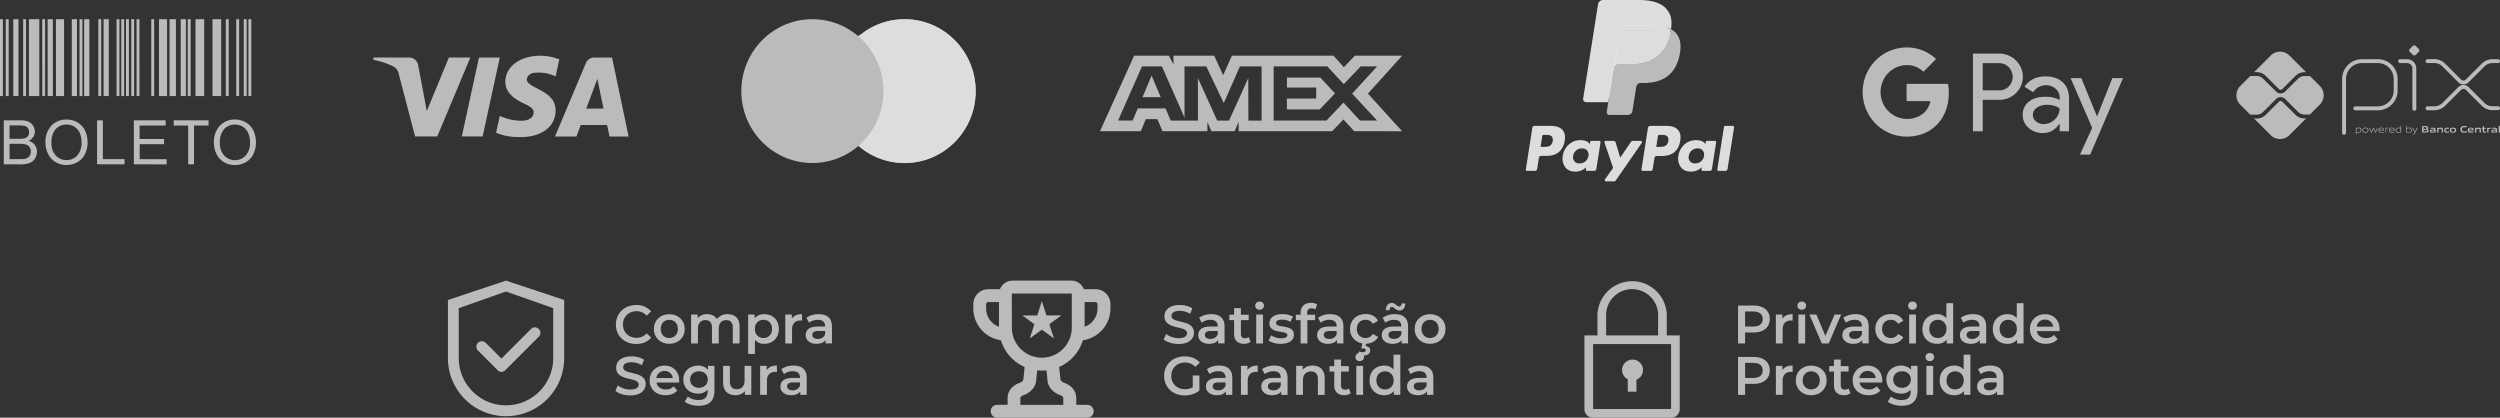 <svg xmlns="http://www.w3.org/2000/svg" xmlns:xlink="http://www.w3.org/1999/xlink" viewBox="0 0 1920 320.78"><rect x="0" y="0" width="1920" height="320.78" fill="#333333" stroke="none"/><defs><style>.pgp-1{fill:none;}.pgp-2,.pgp-3{fill:#bbb;}.pgp-3,.pgp-5,.pgp-6{fill-rule:evenodd;}.pgp-4,.pgp-5{fill:#fff;}.pgp-6,.pgp-7{fill:#ddd;}.pgp-8{clip-path:url(#clip-path);}</style><clipPath id="clip-path"><rect class="pgp-1" y="14.77" width="196.61" height="111.98"></rect></clipPath></defs><g id="Camada_2" data-name="Camada 2"><g id="Camada_1-2" data-name="Camada 1"><path class="pgp-2" d="M1253.76,276.17a8,8,0,0,0-3.63,15.13v9.52h6.66V291.6a8,8,0,0,0-3-15.43Z"></path><path class="pgp-2" d="M1280.08,257.57V243.33a26.63,26.63,0,1,0-53.24,0v14.24h-10v56.56a6.64,6.64,0,0,0,6.66,6.65h59.89a6.64,6.64,0,0,0,6.65-6.65V257.57Zm-46.58-14.24a20,20,0,1,1,39.92,0v14.24H1233.5Zm-10,70.8V264.22h59.89v49.91Z"></path><path class="pgp-2" d="M488.55,264.18c4.79,0,8.87-1.71,11.57-4.87L496.63,256a10.14,10.14,0,0,1-7.78,3.45c-6,0-10.41-4.24-10.41-10.23S482.81,239,488.85,239a10.24,10.24,0,0,1,7.78,3.41l3.49-3.29a14.74,14.74,0,0,0-11.52-4.86c-9,0-15.61,6.28-15.61,15S479.65,264.18,488.55,264.18Z"></path><path class="pgp-2" d="M514,264.05c6.91,0,11.86-4.74,11.86-11.4s-5-11.36-11.86-11.36-11.82,4.7-11.82,11.36S507.16,264.05,514,264.05Zm0-4.45c-3.75,0-6.57-2.7-6.57-7s2.82-7,6.57-7,6.62,2.71,6.62,7S517.77,259.6,514,259.6Z"></path><path class="pgp-2" d="M558.86,241.29a10.39,10.39,0,0,0-8.32,3.7c-1.54-2.49-4.25-3.7-7.49-3.7a9.18,9.18,0,0,0-7.28,3.08v-2.83h-5v22.22H536V252.48c0-4.41,2.33-6.65,5.78-6.65,3.16,0,5,1.91,5,5.86v12.07H552V252.48c0-4.41,2.38-6.65,5.79-6.65,3.16,0,5,1.91,5,5.86v12.07H568V251C568,244.33,564.23,241.29,558.86,241.29Z"></path><path class="pgp-2" d="M586.94,241.29a9.18,9.18,0,0,0-7.37,3.16v-2.91h-5v30.29h5.2V261.06a9.13,9.13,0,0,0,7.12,3c6.49,0,11.28-4.49,11.28-11.4S593.43,241.29,586.94,241.29Zm-.58,18.31c-3.75,0-6.62-2.7-6.62-7s2.87-7,6.62-7,6.57,2.71,6.57,7S590.1,259.6,586.36,259.6Z"></path><path class="pgp-2" d="M608.1,244.79v-3.25h-5v22.22h5.2V253c0-4.53,2.49-6.86,6.45-6.86a7,7,0,0,1,1.21.12v-5C612.31,241.29,609.6,242.46,608.1,244.79Z"></path><path class="pgp-2" d="M628.78,241.29a15.63,15.63,0,0,0-9.4,2.75l2,3.78a11,11,0,0,1,6.74-2.2c3.7,0,5.53,1.79,5.53,4.82v.34H628c-6.74,0-9.24,2.91-9.24,6.61,0,3.87,3.21,6.66,8.28,6.66,3.34,0,5.75-1.08,7-3v2.7h4.91v-13C638.9,244.33,635.19,241.29,628.78,241.29Zm-.7,19c-2.67,0-4.24-1.21-4.24-3.08,0-1.63.95-3,4.49-3h5.36v2.58A5.65,5.65,0,0,1,628.08,260.27Z"></path><path class="pgp-2" d="M484.1,303.66c8,0,11.78-4,11.78-8.66,0-10.69-17.27-6.66-17.27-12.86,0-2.2,1.83-3.95,6.32-3.95a16.17,16.17,0,0,1,8,2.29l1.71-4.21a18.47,18.47,0,0,0-9.7-2.58c-8,0-11.73,4-11.73,8.7,0,10.82,17.31,6.7,17.31,13,0,2.17-1.91,3.79-6.45,3.79a16.14,16.14,0,0,1-9.61-3.2l-1.87,4.2C475,302.24,479.57,303.66,484.1,303.66Z"></path><path class="pgp-2" d="M521.63,292.25c0-6.95-4.74-11.48-11.23-11.48s-11.49,4.74-11.49,11.36,4.83,11.4,12.28,11.4c3.83,0,6.95-1.25,8.94-3.62l-2.78-3.2a8,8,0,0,1-6,2.41c-3.87,0-6.57-2.08-7.2-5.33h17.44C521.59,293.29,521.63,292.67,521.63,292.25Zm-11.23-7.32a6.05,6.05,0,0,1,6.28,5.41H504.07A6.14,6.14,0,0,1,510.4,284.93Z"></path><path class="pgp-2" d="M543.73,281v3a9.64,9.64,0,0,0-7.7-3.2c-6.36,0-11.23,4.24-11.23,10.69s4.87,10.78,11.23,10.78a9.8,9.8,0,0,0,7.45-2.95v1.16c0,4.5-2.16,6.74-7.07,6.74a13.45,13.45,0,0,1-8.2-2.66l-2.33,3.91c2.54,2.08,6.66,3.16,10.82,3.16,7.78,0,12-3.66,12-11.73V281Zm-6.91,16.81c-4,0-6.78-2.58-6.78-6.37s2.83-6.28,6.78-6.28,6.74,2.54,6.74,6.28S540.73,297.83,536.82,297.83Z"></path><path class="pgp-2" d="M571.83,281v11.23c0,4.46-2.45,6.7-6.07,6.7-3.29,0-5.2-1.91-5.2-5.95V281h-5.21v12.69c0,6.7,3.87,9.82,9.58,9.82a9.05,9.05,0,0,0,7.15-3.12v2.83H577V281Z"></path><path class="pgp-2" d="M588.8,284.26V281h-5v22.22h5.21V292.46c0-4.53,2.49-6.86,6.45-6.86a7,7,0,0,1,1.21.12v-5C593,280.77,590.3,281.93,588.8,284.26Z"></path><path class="pgp-2" d="M609.48,280.77a15.61,15.61,0,0,0-9.4,2.74l2,3.79a11,11,0,0,1,6.74-2.2c3.7,0,5.53,1.79,5.53,4.82v.34h-5.74c-6.74,0-9.24,2.91-9.24,6.61,0,3.87,3.21,6.66,8.28,6.66,3.33,0,5.75-1.08,7-3v2.71h4.91v-13C619.59,283.81,615.89,280.77,609.48,280.77Zm-.7,19c-2.67,0-4.25-1.2-4.25-3.08,0-1.62,1-3,4.49-3h5.37v2.58A5.65,5.65,0,0,1,608.78,299.74Z"></path><path class="pgp-2" d="M905.2,264.18c8,0,11.78-4,11.78-8.66,0-10.69-17.27-6.66-17.27-12.86,0-2.2,1.83-3.95,6.33-3.95a16.23,16.23,0,0,1,8,2.29l1.7-4.2a18.36,18.36,0,0,0-9.69-2.58c-8,0-11.74,4-11.74,8.69,0,10.82,17.31,6.7,17.31,13,0,2.16-1.91,3.78-6.45,3.78a16.17,16.17,0,0,1-9.61-3.2l-1.87,4.2C896.13,262.76,900.67,264.18,905.2,264.18Z"></path><path class="pgp-2" d="M930.33,241.29a15.63,15.63,0,0,0-9.4,2.75l2,3.78a11,11,0,0,1,6.74-2.2c3.7,0,5.53,1.79,5.53,4.82v.34H929.5c-6.74,0-9.24,2.91-9.24,6.61,0,3.87,3.21,6.66,8.29,6.66,3.32,0,5.74-1.08,7-3v2.7h4.91v-13C940.44,244.33,936.74,241.29,930.33,241.29Zm-.71,19c-2.66,0-4.24-1.21-4.24-3.08,0-1.63,1-3,4.5-3h5.36v2.58A5.67,5.67,0,0,1,929.62,260.27Z"></path><path class="pgp-2" d="M959,258.85a4.7,4.7,0,0,1-2.91.92c-2,0-3.08-1.17-3.08-3.33V245.87h6v-4.16h-6v-5.08h-5.2v5.08h-3.67v4.16h3.67v10.69c0,4.91,2.79,7.49,7.65,7.49a8.19,8.19,0,0,0,5-1.5Z"></path><path class="pgp-2" d="M967.38,237.88a3.2,3.2,0,0,0,3.33-3.25,3.1,3.1,0,0,0-3.33-3,3.13,3.13,0,1,0,0,6.24Zm-2.63,25.88H970V241.54h-5.21Z"></path><path class="pgp-2" d="M983.65,264.05c6.24,0,10.07-2.7,10.07-6.86,0-8.7-13.73-4.71-13.73-9.2,0-1.46,1.5-2.5,4.66-2.5a12.19,12.19,0,0,1,6.37,1.67l2-4a17.75,17.75,0,0,0-8.32-1.91c-6,0-9.78,2.75-9.78,7,0,8.86,13.74,4.87,13.74,9.11,0,1.54-1.38,2.46-4.67,2.46a15,15,0,0,1-7.74-2.21l-2,4A17.67,17.67,0,0,0,983.65,264.05Z"></path><path class="pgp-2" d="M1007.23,236.8a5.13,5.13,0,0,1,2.87.91l1.46-3.91a8.37,8.37,0,0,0-4.7-1.21c-5.17,0-8,3-8,7.7v1.42h-3.66v4.16h3.66v17.89h5.2V245.87h5.95v-4.16h-6.12v-1.34C1003.94,238,1005.07,236.8,1007.23,236.8Z"></path><path class="pgp-2" d="M1021.65,241.29a15.64,15.64,0,0,0-9.41,2.75l2,3.78a11,11,0,0,1,6.74-2.2c3.7,0,5.53,1.79,5.53,4.82v.34h-5.74c-6.74,0-9.24,2.91-9.24,6.61,0,3.87,3.21,6.66,8.29,6.66,3.32,0,5.74-1.08,7-3v2.7h4.91v-13C1031.75,244.33,1028.05,241.29,1021.65,241.29Zm-.72,19c-2.66,0-4.24-1.21-4.24-3.08,0-1.63,1-3,4.5-3h5.36v2.58A5.67,5.67,0,0,1,1020.93,260.27Z"></path><path class="pgp-2" d="M1048.79,259.6c-3.83,0-6.74-2.62-6.74-7s2.91-7,6.74-7a6.29,6.29,0,0,1,5.53,3.08l4-2.33c-1.71-3.37-5.16-5.16-9.49-5.16-7,0-12,4.7-12,11.36a11,11,0,0,0,9.57,11.19l-1,3.87h1.29c1.59,0,2.21.59,2.21,1.38s-.67,1.5-2.21,1.5a5.91,5.91,0,0,1-2.83-.67l-1,2.45a7.69,7.69,0,0,0,3.83.88c3.41,0,5.66-1.54,5.66-3.95,0-1.79-1.17-3.21-3.63-3.5l.46-1.75c4.16-.08,7.49-1.95,9.16-5.2l-4-2.33A6.29,6.29,0,0,1,1048.79,259.6Z"></path><path class="pgp-2" d="M1069.1,235.76c1.49,0,2.91,2.74,5.66,2.74s4.4-2.2,4.49-5.45h-2.79c-.08,1.5-.87,2.37-2,2.37-1.5,0-2.91-2.74-5.65-2.74s-4.42,2.16-4.5,5.57h2.79C1067.14,236.67,1067.93,235.76,1069.1,235.76Zm2.2,5.53a15.63,15.63,0,0,0-9.4,2.75l2,3.78a11,11,0,0,1,6.74-2.2c3.7,0,5.53,1.79,5.53,4.82v.34h-5.74c-6.74,0-9.24,2.91-9.24,6.61,0,3.87,3.21,6.66,8.28,6.66,3.33,0,5.75-1.08,7-3v2.7h4.91v-13C1081.41,244.33,1077.71,241.29,1071.3,241.29Zm-.71,19c-2.66,0-4.24-1.21-4.24-3.08,0-1.63,1-3,4.49-3h5.37v2.58A5.67,5.67,0,0,1,1070.59,260.27Z"></path><path class="pgp-2" d="M1098.28,264.05c6.91,0,11.86-4.74,11.86-11.4s-5-11.36-11.86-11.36-11.82,4.7-11.82,11.36S1091.46,264.05,1098.28,264.05Zm0-4.45c-3.75,0-6.58-2.71-6.58-7s2.83-7,6.58-7,6.62,2.71,6.62,7S1102.07,259.6,1098.28,259.6Z"></path><path class="pgp-2" d="M916.06,297.41a11.67,11.67,0,0,1-6,1.5c-6.16,0-10.52-4.33-10.52-10.24s4.36-10.23,10.56-10.23a10.79,10.79,0,0,1,8,3.33l3.41-3.33c-2.74-3.12-6.82-4.75-11.69-4.75-9.11,0-15.77,6.29-15.77,15s6.66,15,15.69,15a18.42,18.42,0,0,0,11.4-3.71V288.34h-5.12Z"></path><path class="pgp-2" d="M936.31,280.77a15.64,15.64,0,0,0-9.41,2.74l2,3.79a11,11,0,0,1,6.74-2.2c3.7,0,5.54,1.79,5.54,4.82v.34h-5.74c-6.75,0-9.24,2.91-9.24,6.61,0,3.87,3.2,6.66,8.28,6.66,3.33,0,5.74-1.08,7-3v2.71h4.91v-13C946.42,283.81,942.72,280.77,936.31,280.77Zm-.71,19c-2.66,0-4.25-1.2-4.25-3.08,0-1.62,1-3,4.5-3h5.37v2.58A5.67,5.67,0,0,1,935.6,299.74Z"></path><path class="pgp-2" d="M958.05,284.26V281h-5v22.22h5.21V292.46c0-4.53,2.49-6.86,6.44-6.86a6.87,6.87,0,0,1,1.21.12v-5C962.25,280.77,959.54,281.93,958.05,284.26Z"></path><path class="pgp-2" d="M978.73,280.77a15.61,15.61,0,0,0-9.4,2.74l2,3.79a11,11,0,0,1,6.74-2.2c3.7,0,5.53,1.79,5.53,4.82v.34H977.9c-6.74,0-9.24,2.91-9.24,6.61,0,3.87,3.2,6.66,8.28,6.66,3.33,0,5.74-1.08,7-3v2.71h4.91v-13C988.84,283.81,985.14,280.77,978.73,280.77Zm-.7,19c-2.67,0-4.25-1.2-4.25-3.08,0-1.62,1-3,4.49-3h5.37v2.58A5.65,5.65,0,0,1,978,299.74Z"></path><path class="pgp-2" d="M1008.13,280.77a9.66,9.66,0,0,0-7.66,3.12V281h-5v22.22h5.2V292c0-4.45,2.5-6.7,6.2-6.7,3.33,0,5.28,1.92,5.28,5.87v12.07h5.21V290.51C1017.41,283.81,1013.45,280.77,1008.13,280.77Z"></path><path class="pgp-2" d="M1035.91,298.33a4.7,4.7,0,0,1-2.92.91c-2,0-3.08-1.16-3.08-3.32V285.35h6v-4.17h-6v-5.07h-5.2v5.07h-3.66v4.17h3.66V296c0,4.91,2.79,7.49,7.66,7.49a8.16,8.16,0,0,0,5-1.5Z"></path><path class="pgp-2" d="M1044.26,277.36a3.2,3.2,0,0,0,3.33-3.25,3.1,3.1,0,0,0-3.33-3,3.13,3.13,0,1,0,0,6.25Zm-2.62,25.88h5.21V281h-5.21Z"></path><path class="pgp-2" d="M1070.23,272.36v11.4a9.13,9.13,0,0,0-7.15-3c-6.46,0-11.24,4.45-11.24,11.36s4.78,11.4,11.24,11.4a9.17,9.17,0,0,0,7.36-3.16v2.87h5V272.36Zm-6.53,26.72c-3.75,0-6.62-2.71-6.62-6.95s2.87-6.95,6.62-6.95,6.62,2.7,6.62,6.95S1067.44,299.08,1063.7,299.08Z"></path><path class="pgp-2" d="M1090.73,280.77a15.64,15.64,0,0,0-9.41,2.74l2,3.79a11,11,0,0,1,6.74-2.2c3.7,0,5.54,1.79,5.54,4.82v.34h-5.74c-6.75,0-9.24,2.91-9.24,6.61,0,3.87,3.2,6.66,8.28,6.66,3.33,0,5.74-1.08,7-3v2.71h4.91v-13C1100.84,283.81,1097.14,280.77,1090.73,280.77Zm-.71,19c-2.66,0-4.25-1.2-4.25-3.08,0-1.62,1-3,4.5-3h5.37v2.58A5.67,5.67,0,0,1,1090,299.74Z"></path><path class="pgp-2" d="M1346.81,234.63h-12v29.13h5.41v-8.41h6.58c7.65,0,12.39-3.95,12.39-10.36S1354.46,234.63,1346.81,234.63Zm-.25,16.15h-6.33V239.21h6.33c4.74,0,7.19,2.12,7.19,5.78S1351.3,250.78,1346.56,250.78Z"></path><path class="pgp-2" d="M1368.86,244.79v-3.25h-5v22.22h5.21V253c0-4.53,2.49-6.86,6.45-6.86a7,7,0,0,1,1.21.12v-5C1373.06,241.29,1370.36,242.46,1368.86,244.79Z"></path><path class="pgp-2" d="M1383.79,237.88a3.2,3.2,0,0,0,3.34-3.25,3.1,3.1,0,0,0-3.34-3,3.13,3.13,0,1,0,0,6.24Zm-2.61,25.88h5.2V241.54h-5.2Z"></path><path class="pgp-2" d="M1409,241.54,1401.9,258,1395,241.54h-5.41l9.54,22.22h5.36l9.53-22.22Z"></path><path class="pgp-2" d="M1425.06,241.29a15.61,15.61,0,0,0-9.4,2.75l2,3.78a11,11,0,0,1,6.75-2.2c3.7,0,5.53,1.79,5.53,4.82v.34h-5.74c-6.75,0-9.24,2.91-9.24,6.61,0,3.87,3.21,6.66,8.28,6.66,3.33,0,5.74-1.08,7-3v2.7h4.91v-13C1435.17,244.33,1431.47,241.29,1425.06,241.29Zm-.71,19c-2.66,0-4.24-1.21-4.24-3.08,0-1.63,1-3,4.49-3H1430v2.58A5.67,5.67,0,0,1,1424.35,260.27Z"></path><path class="pgp-2" d="M1452.24,264.05c4.33,0,7.79-1.87,9.49-5.2l-4-2.33a6.3,6.3,0,0,1-5.53,3.08c-3.84,0-6.75-2.62-6.75-7s2.91-7,6.75-7a6.3,6.3,0,0,1,5.53,3.08l4-2.33c-1.7-3.37-5.16-5.16-9.49-5.16-7,0-12,4.7-12,11.36S1445.21,264.05,1452.24,264.05Z"></path><path class="pgp-2" d="M1468.85,237.88a3.2,3.2,0,0,0,3.33-3.25,3.1,3.1,0,0,0-3.33-3,3.13,3.13,0,1,0,0,6.24Zm-2.62,25.88h5.2V241.54h-5.2Z"></path><path class="pgp-2" d="M1494.82,232.88v11.41a9.11,9.11,0,0,0-7.16-3c-6.45,0-11.24,4.45-11.24,11.36s4.79,11.4,11.24,11.4a9.18,9.18,0,0,0,7.37-3.16v2.87h5V232.88Zm-6.54,26.72c-3.74,0-6.61-2.71-6.61-7s2.87-7,6.61-7,6.62,2.71,6.62,7S1492,259.6,1488.28,259.6Z"></path><path class="pgp-2" d="M1515.31,241.29a15.63,15.63,0,0,0-9.4,2.75l2,3.78a11,11,0,0,1,6.74-2.2c3.7,0,5.54,1.79,5.54,4.82v.34h-5.75c-6.74,0-9.23,2.91-9.23,6.61,0,3.87,3.2,6.66,8.28,6.66,3.33,0,5.74-1.08,7-3v2.7h4.91v-13C1525.43,244.33,1521.72,241.29,1515.31,241.29Zm-.7,19c-2.66,0-4.25-1.21-4.25-3.08,0-1.63,1-3,4.5-3h5.37v2.58A5.67,5.67,0,0,1,1514.61,260.27Z"></path><path class="pgp-2" d="M1548.87,232.88v11.41a9.11,9.11,0,0,0-7.16-3c-6.45,0-11.24,4.45-11.24,11.36s4.79,11.4,11.24,11.4a9.19,9.19,0,0,0,7.37-3.16v2.87h5V232.88Zm-6.54,26.72c-3.74,0-6.61-2.71-6.61-7s2.87-7,6.61-7,6.62,2.71,6.62,7S1546.08,259.6,1542.33,259.6Z"></path><path class="pgp-2" d="M1581.76,252.78c0-6.95-4.74-11.49-11.23-11.49S1559,246,1559,252.65s4.83,11.4,12.28,11.4c3.83,0,6.94-1.25,8.94-3.62l-2.78-3.2a8,8,0,0,1-6,2.41c-3.87,0-6.57-2.08-7.2-5.33h17.44C1581.72,253.82,1581.76,253.19,1581.76,252.78Zm-11.23-7.33a6.05,6.05,0,0,1,6.28,5.41H1564.2A6.15,6.15,0,0,1,1570.53,245.45Z"></path><path class="pgp-2" d="M1346.81,274.11h-12v29.13h5.41v-8.41h6.58c7.65,0,12.39-3.95,12.39-10.36S1354.46,274.11,1346.81,274.11Zm-.25,16.15h-6.33V278.69h6.33c4.74,0,7.19,2.12,7.19,5.78S1351.3,290.26,1346.56,290.26Z"></path><path class="pgp-2" d="M1368.86,284.26V281h-5v22.22h5.21V292.46c0-4.53,2.49-6.86,6.45-6.86a7,7,0,0,1,1.21.12v-5C1373.06,280.77,1370.36,281.93,1368.86,284.26Z"></path><path class="pgp-2" d="M1391,303.53c6.9,0,11.86-4.74,11.86-11.4s-5-11.36-11.86-11.36-11.82,4.7-11.82,11.36S1384.14,303.53,1391,303.53Zm0-4.45c-3.75,0-6.58-2.71-6.58-6.95s2.83-6.95,6.58-6.95,6.61,2.7,6.61,6.95S1394.74,299.08,1391,299.08Z"></path><path class="pgp-2" d="M1419.69,298.33a4.69,4.69,0,0,1-2.91.91c-2,0-3.08-1.16-3.08-3.32V285.35h6v-4.17h-6v-5.07h-5.2v5.07h-3.66v4.17h3.66V296c0,4.91,2.79,7.49,7.66,7.49a8.16,8.16,0,0,0,5-1.5Z"></path><path class="pgp-2" d="M1445.59,292.25c0-6.95-4.75-11.48-11.24-11.48a11.06,11.06,0,0,0-11.49,11.36c0,6.62,4.83,11.4,12.28,11.4,3.83,0,6.95-1.25,8.95-3.62l-2.79-3.2a8,8,0,0,1-6,2.41c-3.87,0-6.58-2.08-7.2-5.33h17.43C1445.55,293.29,1445.59,292.67,1445.59,292.25Zm-11.24-7.32a6.06,6.06,0,0,1,6.29,5.41H1428A6.13,6.13,0,0,1,1434.35,284.93Z"></path><path class="pgp-2" d="M1467.69,281v3a9.65,9.65,0,0,0-7.7-3.2c-6.37,0-11.24,4.24-11.24,10.69s4.87,10.78,11.24,10.78a9.8,9.8,0,0,0,7.45-2.95v1.16c0,4.5-2.17,6.74-7.08,6.74a13.45,13.45,0,0,1-8.2-2.66l-2.33,3.91c2.54,2.08,6.66,3.16,10.82,3.16,7.79,0,12-3.66,12-11.73V281Zm-6.91,16.81c-4,0-6.79-2.58-6.79-6.37s2.83-6.28,6.79-6.28,6.74,2.54,6.74,6.28S1464.69,297.83,1460.78,297.83Z"></path><path class="pgp-2" d="M1482.1,277.36a3.2,3.2,0,0,0,3.33-3.25,3.1,3.1,0,0,0-3.33-3,3.13,3.13,0,1,0,0,6.25Zm-2.62,25.88h5.2V281h-5.2Z"></path><path class="pgp-2" d="M1508.07,272.36v11.4a9.13,9.13,0,0,0-7.16-3c-6.45,0-11.23,4.45-11.23,11.36s4.78,11.4,11.23,11.4a9.14,9.14,0,0,0,7.36-3.16v2.87h5V272.36Zm-6.53,26.72c-3.75,0-6.62-2.71-6.62-6.95s2.87-6.95,6.62-6.95,6.61,2.7,6.61,6.95S1505.28,299.08,1501.54,299.08Z"></path><path class="pgp-2" d="M1528.56,280.77a15.61,15.61,0,0,0-9.4,2.74l2,3.79a11,11,0,0,1,6.74-2.2c3.7,0,5.53,1.79,5.53,4.82v.34h-5.74c-6.74,0-9.24,2.91-9.24,6.61,0,3.87,3.2,6.66,8.28,6.66,3.33,0,5.74-1.08,7-3v2.71h4.91v-13C1538.67,283.81,1535,280.77,1528.56,280.77Zm-.71,19c-2.66,0-4.24-1.2-4.24-3.08,0-1.62,1-3,4.49-3h5.37v2.58C1532.6,298.58,1530.39,299.74,1527.85,299.74Z"></path><path class="pgp-2" d="M388.6,215.51,344,230.39V275a44.65,44.65,0,1,0,89.3,0V230.39ZM424.88,275a36.28,36.28,0,1,1-72.56,0V236.67l36.28-12.79,36.28,12.79Z"></path><path class="pgp-2" d="M373.07,263.31a4.19,4.19,0,0,0-3-1.23,4.15,4.15,0,0,0-3,1.23,4.12,4.12,0,0,0-.91,1.35,4.24,4.24,0,0,0-.32,1.61,4.19,4.19,0,0,0,.32,1.6,4,4,0,0,0,.91,1.35l15,15,.25.24a3.85,3.85,0,0,0,1.28.86,3.91,3.91,0,0,0,1.51.3,3.92,3.92,0,0,0,2.8-1.16l26-26a4,4,0,0,0,.86-4.31,4,4,0,0,0-.86-1.28l-.33-.33a3.94,3.94,0,0,0-5.59,0l-22.87,22.86Z"></path><path class="pgp-3" d="M768.68,261.32a24.69,24.69,0,0,1-21.17-24.43V233.6A11.52,11.52,0,0,1,759,222.09H768a10.3,10.3,0,0,1,9.61-6.58h45.17a10.33,10.33,0,0,1,9.62,6.58h8.92a11.52,11.52,0,0,1,11.52,11.51v3.29a24.71,24.71,0,0,1-21.17,24.43,33,33,0,0,1-18.24,20.51l1,9.51a2.29,2.29,0,0,0,.75,1.34,6.92,6.92,0,0,0,2.46,1.5,14.66,14.66,0,0,1,5.85,3.73,11.65,11.65,0,0,1,3.08,8.07v4.93h8.22a4.94,4.94,0,1,1,0,9.87H765.6a4.94,4.94,0,0,1,0-9.87h8.23V306a11.61,11.61,0,0,1,3.08-8.07,14.53,14.53,0,0,1,5.85-3.73,6.82,6.82,0,0,0,2.45-1.5,2.23,2.23,0,0,0,.75-1.34l.95-9.51a33,33,0,0,1-18.23-20.51ZM767.25,232H759a1.66,1.66,0,0,0-1.65,1.64v3.29a14.83,14.83,0,0,0,9.88,14Zm29.32,52.44-.79,7.92c-.61,6.09-5.64,9.67-9.65,11.13a5,5,0,0,0-2,1.15,1.85,1.85,0,0,0-.47,1.39v4.93H816.6V306a1.86,1.86,0,0,0-.46-1.39,5.13,5.13,0,0,0-2-1.15c-4-1.46-9-5-9.65-11.12l-.78-7.93a33,33,0,0,1-7.16,0ZM833,250.86V232h8.23a1.63,1.63,0,0,1,1.16.48,1.64,1.64,0,0,1,.48,1.16v3.29a14.8,14.8,0,0,1-9.87,14Zm-55.92-25a.45.45,0,0,1,.44-.45h45.17a.45.45,0,0,1,.44.45V251.7a23,23,0,1,1-46,0Z"></path><path class="pgp-2" d="M800.15,231.3l3.54,10.91h11.47L805.88,249l3.55,10.92-9.28-6.75-9.29,6.75L794.41,249l-9.28-6.74H796.6Z"></path><path class="pgp-4" d="M1237.08,84.49l1.53-9.72-3.4-.08h-16.28L1230.24,3a1,1,0,0,1,.32-.56.9.9,0,0,1,.6-.22h27.44c9.11,0,15.39,1.89,18.67,5.64a12.86,12.86,0,0,1,3,5.6,20.36,20.36,0,0,1,0,7.74l0,.22v2l1.54.87a10.29,10.29,0,0,1,5.64,8,24,24,0,0,1-.36,8.23,29,29,0,0,1-3.37,9.31,19.13,19.13,0,0,1-5.34,5.85,21.61,21.61,0,0,1-7.19,3.24,35.84,35.84,0,0,1-9,1h-2.14a6.42,6.42,0,0,0-6.34,5.42l-.17.88-2.7,17.12-.13.63a.56.56,0,0,1-.16.37.48.48,0,0,1-.28.1Z"></path><path class="pgp-5" d="M659.33,111.23a55.65,55.65,0,0,0,0-84.05,55.63,55.63,0,0,0,0,84.05Z"></path><path class="pgp-2" d="M1826.19,45.45H1814a15.24,15.24,0,0,0-15.25,15.25V102a1.5,1.5,0,1,0,3,0V60.7A12.24,12.24,0,0,1,1814,48.45h12.17a12.22,12.22,0,0,1,12.2,12.23v8.79a12.19,12.19,0,0,1-3.58,8.66,12.34,12.34,0,0,1-8.66,3.59h-17.22a1.5,1.5,0,0,0,0,3h17.22a15.36,15.36,0,0,0,10.78-4.47,15.14,15.14,0,0,0,4.46-10.78V60.68a15.21,15.21,0,0,0-15.19-15.23Zm22.39,0h-5.28a1.5,1.5,0,0,0,0,3h5.28a4.15,4.15,0,0,1,4.14,4.15V83.42a1.51,1.51,0,1,0,3,0V52.59a7.15,7.15,0,0,0-7.15-7.15Zm9.06-7.83-2.4-2.39a1.46,1.46,0,0,0-.49-.33,1.52,1.52,0,0,0-.59-.12,1.43,1.43,0,0,0-.58.12,1.41,1.41,0,0,0-.5.33l-2.39,2.39a1.56,1.56,0,0,0-.33.5,1.46,1.46,0,0,0,0,1.16,1.67,1.67,0,0,0,.33.5l2.39,2.39a1.43,1.43,0,0,0,.5.34,1.62,1.62,0,0,0,.58.11,1.71,1.71,0,0,0,.59-.11,1.49,1.49,0,0,0,.49-.34l2.4-2.39a1.89,1.89,0,0,0,.33-.5,1.58,1.58,0,0,0,0-1.16A1.74,1.74,0,0,0,1857.64,37.61Zm6.74,10.81h5.24a8.7,8.7,0,0,1,6.13,2.54L1888,63.21a5.44,5.44,0,0,0,1.8,1.21,5.6,5.6,0,0,0,2.14.43,5.66,5.66,0,0,0,3.93-1.63L1908.11,51a8.72,8.72,0,0,1,2.81-1.88,8.59,8.59,0,0,1,3.32-.66h4.26a1.5,1.5,0,0,0,0-3h-4.26a11.7,11.7,0,0,0-8.25,3.42l-12.23,12.21a2.63,2.63,0,0,1-.84.56,2.56,2.56,0,0,1-2,0,2.7,2.7,0,0,1-.83-.56l-12.26-12.26a11.75,11.75,0,0,0-8.25-3.41h-5.24a1.5,1.5,0,1,0,0,3ZM1918.5,81.6h-4.26a8.65,8.65,0,0,1-6.13-2.54l-12.23-12.2a5.29,5.29,0,0,0-1.8-1.21,5.66,5.66,0,0,0-4.26,0,5.53,5.53,0,0,0-1.81,1.21l-12.26,12.26a8.74,8.74,0,0,1-6.13,2.54h-5.24a1.5,1.5,0,1,0,0,3h5.24a11.76,11.76,0,0,0,8.25-3.42L1890.14,69a2.46,2.46,0,0,1,.83-.55,2.54,2.54,0,0,1,2.79.56L1906,81.19a11.59,11.59,0,0,0,8.25,3.41h4.26a1.5,1.5,0,0,0,0-3Z"></path><path class="pgp-2" d="M1769.86,91a9.74,9.74,0,0,1-7-2.89l-10.06-10a1.9,1.9,0,0,0-1.31-.53,1.93,1.93,0,0,0-1.33.53L1740.1,88.15a9.62,9.62,0,0,1-3.2,2.14,9.75,9.75,0,0,1-3.77.75h-2l12.74,12.74a10.2,10.2,0,0,0,14.41,0L1771.07,91Z"></path><path class="pgp-2" d="M1733.13,55.4a9.75,9.75,0,0,1,3.77.75,9.62,9.62,0,0,1,3.2,2.14l10.09,10.09a1.88,1.88,0,0,0,1.33.55,1.86,1.86,0,0,0,1.31-.55l10.06-10.06a10,10,0,0,1,3.2-2.14,9.71,9.71,0,0,1,3.77-.74h1.22L1758.3,42.66a10.4,10.4,0,0,0-3.3-2.21,10.26,10.26,0,0,0-7.8,0,10.55,10.55,0,0,0-3.31,2.21L1731.16,55.4Z"></path><path class="pgp-2" d="M1781.64,66l-7.71-7.7a1.72,1.72,0,0,1-.55.1h-3.51a7,7,0,0,0-4.87,2l-10.07,10a4.76,4.76,0,0,1-1.57,1,4.64,4.64,0,0,1-1.84.36,4.8,4.8,0,0,1-3.42-1.4L1738,60.38a6.93,6.93,0,0,0-4.86-2h-4.32a1.55,1.55,0,0,1-.52-.1L1720.55,66a10.19,10.19,0,0,0,0,14.41l7.75,7.75a1.35,1.35,0,0,1,.52-.11h4.32a6.93,6.93,0,0,0,4.86-2l10.1-10.09a4.94,4.94,0,0,1,6.83,0l10,10a6.9,6.9,0,0,0,4.88,2h3.5a1.43,1.43,0,0,1,.55.12l7.71-7.71a10.18,10.18,0,0,0,0-14.41"></path><path class="pgp-2" d="M1811.6,98.46a9.39,9.39,0,0,0-1.9.29v2.52a4.37,4.37,0,0,0,1.48.24c1.26,0,1.85-.42,1.85-1.53S1812.54,98.46,1811.6,98.46Zm-2.32,4.67v-5h.35l0,.22a9.32,9.32,0,0,1,2-.32,2,2,0,0,1,1.29.37,1.92,1.92,0,0,1,.57,1.55,1.69,1.69,0,0,1-.18.91,1.82,1.82,0,0,1-.63.69,3.25,3.25,0,0,1-1.47.32,5.17,5.17,0,0,1-1.51-.23v1.46Z"></path><path class="pgp-2" d="M1816.66,98.45c-1.27,0-1.82.41-1.82,1.51s.55,1.55,1.82,1.55,1.81-.4,1.81-1.5S1817.92,98.45,1816.66,98.45Zm1.62,3.06a2.73,2.73,0,0,1-1.62.41,2.84,2.84,0,0,1-1.63-.41,1.85,1.85,0,0,1-.52-.68,1.77,1.77,0,0,1-.13-.85,1.83,1.83,0,0,1,.13-.84,1.88,1.88,0,0,1,.52-.69,2.84,2.84,0,0,1,1.63-.41,2.81,2.81,0,0,1,1.62.41,1.8,1.8,0,0,1,.51.68,1.78,1.78,0,0,1,.14.85,1.9,1.9,0,0,1-.13.85A1.75,1.75,0,0,1,1818.28,101.51Z"></path><path class="pgp-2" d="M1824.25,101.8l-1.41-3h0l-1.39,3h-.36l-1.5-3.65h.47l1.24,3h0l1.36-3h.4l1.4,3h0l1.21-3h.46l-1.5,3.65Z"></path><path class="pgp-2" d="M1828.85,98.44c-1.17,0-1.56.52-1.62,1.27h3.27c0-.83-.46-1.27-1.63-1.27Zm0,3.46a2.16,2.16,0,0,1-1.51-.4,1.9,1.9,0,0,1-.48-.7,1.93,1.93,0,0,1-.13-.83,2,2,0,0,1,.16-.86,1.79,1.79,0,0,1,.52-.7,2.43,2.43,0,0,1,1.42-.36,2.57,2.57,0,0,1,1.46.35,1.87,1.87,0,0,1,.63,1.68h-3.74c0,.75.26,1.41,1.67,1.41a9.93,9.93,0,0,0,1.88-.21v.38a10.27,10.27,0,0,1-1.91.23"></path><path class="pgp-2" d="M1832.15,101.8V98.15h.35l0,.22a6.14,6.14,0,0,1,1.8-.32h.06v.4h-.11a6.25,6.25,0,0,0-1.71.29v3.05Z"></path><path class="pgp-2" d="M1836.87,98.44c-1.17,0-1.57.52-1.62,1.27h3.27c0-.83-.46-1.27-1.63-1.27Zm0,3.46a2.21,2.21,0,0,1-1.51-.4,1.79,1.79,0,0,1-.45-.7,1.9,1.9,0,0,1-.12-.82,2,2,0,0,1,.16-.86,1.88,1.88,0,0,1,.52-.69,2.39,2.39,0,0,1,1.42-.37,2.57,2.57,0,0,1,1.46.35,1.87,1.87,0,0,1,.62,1.68h-3.73c0,.75.26,1.42,1.67,1.42a10.84,10.84,0,0,0,1.88-.22v.39A11.18,11.18,0,0,1,1836.89,101.9Z"></path><path class="pgp-2" d="M1843.61,98.69a4.57,4.57,0,0,0-1.47-.24c-1.26,0-1.86.43-1.86,1.53s.48,1.52,1.44,1.52a10,10,0,0,0,1.89-.28Zm.08,3.11,0-.22a9.31,9.31,0,0,1-2,.32,1.92,1.92,0,0,1-1.29-.37,2,2,0,0,1-.46-.71,1.84,1.84,0,0,1-.11-.84,1.7,1.7,0,0,1,.81-1.59,3.15,3.15,0,0,1,1.48-.33,5.45,5.45,0,0,1,1.5.23V96.62h.43v5.18Z"></path><path class="pgp-2" d="M1850.29,98.46a9.28,9.28,0,0,0-1.9.29v2.51a4.15,4.15,0,0,0,1.48.25c1.26,0,1.86-.42,1.86-1.53S1851.24,98.46,1850.29,98.46Zm1.08,3.12a3.06,3.06,0,0,1-1.46.32,5.24,5.24,0,0,1-1.62-.27v.17h-.3V96.62h.41v1.73a10.48,10.48,0,0,1,1.93-.3,1.57,1.57,0,0,1,1.75,1.08,1.81,1.81,0,0,1,.1.83,1.62,1.62,0,0,1-.18.92,1.67,1.67,0,0,1-.63.69"></path><path class="pgp-2" d="M1852.72,103.22v-.41c.21,0,.41,0,.54,0a1.07,1.07,0,0,0,.7-.18,1.12,1.12,0,0,0,.44-.57l.14-.29-1.9-3.65h.49l1.62,3.14h0l1.55-3.14h.48l-2,4.08a1.47,1.47,0,0,1-1.52,1A4.87,4.87,0,0,1,1852.72,103.22Z"></path><path class="pgp-2" d="M1862.69,99.72h-1.42V101h1.42c1,0,1.35-.11,1.35-.64S1863.53,99.72,1862.69,99.72Zm-.26-2.07h-1.16V99h1.16c1,0,1.35-.11,1.35-.65S1863.29,97.65,1862.43,97.65Zm2.19,3.81a4.22,4.22,0,0,1-2.29.34h-2.16V96.86h2.1a3.84,3.84,0,0,1,2.1.32,1.08,1.08,0,0,1,.4.42,1.2,1.2,0,0,1,.11.56,1.12,1.12,0,0,1-.2.69,1.15,1.15,0,0,1-.58.41v0c.63.14,1.05.46,1.05,1.16a1.17,1.17,0,0,1-.13.58A1,1,0,0,1,1864.62,101.46Z"></path><path class="pgp-2" d="M1869.46,100.27c-.41,0-.86,0-1.32,0-.73,0-1,.15-1,.49s.21.48.78.48a7.32,7.32,0,0,0,1.53-.21Zm.21,1.53,0-.22a8.27,8.27,0,0,1-2,.32,1.84,1.84,0,0,1-1.1-.26,1.08,1.08,0,0,1-.32-.39,1.21,1.21,0,0,1-.09-.49.94.94,0,0,1,.16-.59,1,1,0,0,1,.45-.4,3.38,3.38,0,0,1,1.37-.2c.38,0,.89,0,1.32.05v-.05c0-.57-.38-.76-1.4-.76a12.68,12.68,0,0,0-1.34.07v-.74c.51,0,1.09-.07,1.56-.07a3,3,0,0,1,1.7.34,1.38,1.38,0,0,1,.5,1.25v2.15Z"></path><path class="pgp-2" d="M1875.23,101.8v-2c0-.66-.34-.9-1-.9a6.89,6.89,0,0,0-1.49.23v2.69h-1V98.13h.81l0,.23a9.27,9.27,0,0,1,1.94-.33,1.81,1.81,0,0,1,1.25.38,1.29,1.29,0,0,1,.33.52,1.32,1.32,0,0,1,.08.62v2.22Z"></path><path class="pgp-2" d="M1879.1,101.9a2,2,0,0,1-1.36-.38,2,2,0,0,1-.46-.71,1.8,1.8,0,0,1-.11-.83,1.75,1.75,0,0,1,.16-.88,1.81,1.81,0,0,1,.58-.68,2.88,2.88,0,0,1,1.6-.36c.4,0,.83,0,1.28.07v.78c-.37,0-.81-.07-1.16-.07-1,0-1.42.31-1.42,1.14s.34,1.13,1.13,1.13a8.77,8.77,0,0,0,1.53-.19v.75A8.85,8.85,0,0,1,1879.1,101.9Z"></path><path class="pgp-2" d="M1883.88,98.82c-1,0-1.39.31-1.39,1.14s.4,1.18,1.39,1.18,1.38-.3,1.38-1.13S1884.85,98.82,1883.88,98.82Zm1.74,2.7a3,3,0,0,1-1.74.38,3,3,0,0,1-1.75-.38,1.73,1.73,0,0,1-.55-.68,1.68,1.68,0,0,1-.14-.86,1.7,1.7,0,0,1,.14-.86,1.73,1.73,0,0,1,.55-.68,3,3,0,0,1,1.75-.38,3.11,3.11,0,0,1,1.74.38,1.73,1.73,0,0,1,.55.68,1.8,1.8,0,0,1,.14.86,1.71,1.71,0,0,1-.15.86A1.62,1.62,0,0,1,1885.62,101.52Z"></path><path class="pgp-2" d="M1892.17,101.9a2.73,2.73,0,0,1-1.77-.51,2.52,2.52,0,0,1-.78-2.06,2.66,2.66,0,0,1,.24-1.18,2.37,2.37,0,0,1,.77-.92,3.9,3.9,0,0,1,2.09-.47c.55,0,1.11,0,1.72.09v.89c-.52,0-1.17-.08-1.68-.08-1.41,0-2,.53-2,1.67s.55,1.68,1.59,1.68a11.65,11.65,0,0,0,2.2-.3v.89a12.61,12.61,0,0,1-2.38.31"></path><path class="pgp-2" d="M1897.53,98.71c-.84,0-1.16.3-1.21.86h2.43C1898.72,99,1898.38,98.71,1897.53,98.71Zm-.15,3.19a2.34,2.34,0,0,1-1.54-.4,1.86,1.86,0,0,1-.46-.7,2.08,2.08,0,0,1,.56-2.36,2.7,2.7,0,0,1,1.59-.38,2.8,2.8,0,0,1,1.58.37c.59.4.64,1,.65,1.79h-3.47c0,.56.33.92,1.35.92a14,14,0,0,0,1.94-.19v.71A13.58,13.58,0,0,1,1897.38,101.9Z"></path><path class="pgp-2" d="M1904.28,101.8v-2c0-.66-.34-.9-.94-.9a6.71,6.71,0,0,0-1.49.23v2.69h-1V98.13h.83l0,.23a9,9,0,0,1,2-.33,1.8,1.8,0,0,1,1.24.38,1.19,1.19,0,0,1,.33.52,1.46,1.46,0,0,1,.08.62v2.22Z"></path><path class="pgp-2" d="M1908.18,101.9a1.37,1.37,0,0,1-.66-.1,1.26,1.26,0,0,1-.52-.42,1.84,1.84,0,0,1-.27-1.1V98.92H1906v-.76h.73l.11-1.1h.9v1.1h1.44v.76h-1.44v1.17a1.81,1.81,0,0,0,.1.69.66.66,0,0,0,.28.27.65.65,0,0,0,.39.07,4.41,4.41,0,0,0,.72-.08v.73A5.38,5.38,0,0,1,1908.18,101.9Z"></path><path class="pgp-2" d="M1910.17,101.8V98.15h.81l0,.23a6.22,6.22,0,0,1,1.81-.33h.13v.87h-.36a5.78,5.78,0,0,0-1.43.18v2.69Z"></path><path class="pgp-2" d="M1916.66,100.27c-.43,0-.86,0-1.32,0-.74,0-1,.15-1,.49s.21.48.78.48a7.14,7.14,0,0,0,1.53-.21Zm.21,1.53,0-.2a8.89,8.89,0,0,1-2,.32,1.92,1.92,0,0,1-1.1-.27,1,1,0,0,1-.32-.39,1,1,0,0,1-.09-.49,1,1,0,0,1,.64-1,3.36,3.36,0,0,1,1.37-.2c.37,0,.89,0,1.31.05v-.05c0-.57-.37-.76-1.4-.76a13,13,0,0,0-1.34.07v-.74c.52,0,1.1-.07,1.57-.07a3,3,0,0,1,1.69.34,1.35,1.35,0,0,1,.5,1.25v2.15Z"></path><path class="pgp-2" d="M1919,96.62h1v5.18h-1Z"></path><path class="pgp-3" d="M1522.74,100.83V76.66h12.47a18,18,0,0,0,12.94-5.09l.84-.85a17.39,17.39,0,0,0-.84-24.36,17.81,17.81,0,0,0-12.94-5.18h-20v59.65Zm0-31.49V48.5h12.66a10.22,10.22,0,0,1,7.22,3,10.6,10.6,0,0,1,.23,14.79,9.78,9.78,0,0,1-7.45,3.1Zm61.46-6.14c-3.23-3-7.64-4.52-13.22-4.52q-10.76,0-16.13,7.94l6.66,4.24a11.44,11.44,0,0,1,10-5.42,10.84,10.84,0,0,1,7.26,2.8,9,9,0,0,1,3.1,6.8V76.8a22.56,22.56,0,0,0-11.07-2.47c-5.25,0-9.46,1.24-12.61,3.76a12.25,12.25,0,0,0-4.73,10.08,12.71,12.71,0,0,0,4.45,10,16,16,0,0,0,11.11,4c5.21,0,9.33-2.33,12.47-7h.33v5.66H1589V75.66C1589,70.38,1587.44,66.2,1584.2,63.2Zm-20.48,30.11a6.2,6.2,0,0,1-2.49-5,6.68,6.68,0,0,1,3-5.57,13,13,0,0,1,7.69-2.24c4.22,0,7.5.91,9.85,2.81a11.32,11.32,0,0,1-3.75,8.42,12,12,0,0,1-8.49,3.57A9.13,9.13,0,0,1,1563.72,93.31Zm41.54,25.45L1630.48,60h-8.21l-11.67,29.3h-.14l-12-29.3h-8.21l16.55,38.2-9.38,20.55Z"></path><path class="pgp-2" d="M1496.67,71.43a42.5,42.5,0,0,0-.56-7h-31.84V77.66h18.25a15.88,15.88,0,0,1-6.76,10.42v8.56h10.88C1493,90.69,1496.67,81.89,1496.67,71.43Z"></path><path class="pgp-2" d="M1464.28,104.92c9.1,0,16.78-3,22.36-8.28l-10.87-8.56a20.32,20.32,0,0,1-30.43-10.85h-11.21v8.85A33.67,33.67,0,0,0,1464.28,104.92Z"></path><path class="pgp-2" d="M1445.34,77.23a20.91,20.91,0,0,1,0-13.13V55.3h-11.21a34.4,34.4,0,0,0,0,30.73Z"></path><path class="pgp-2" d="M1464.28,50a18,18,0,0,1,12.94,5.13l9.66-9.8a32.34,32.34,0,0,0-22.6-8.89,33.71,33.71,0,0,0-30.15,18.88l11.21,8.85A20.21,20.21,0,0,1,1464.28,50Z"></path><path class="pgp-6" d="M1191,96.69h-12.45a1.74,1.74,0,0,0-1.71,1.46l-5,31.91a1,1,0,0,0,1,1.19h6a1.72,1.72,0,0,0,1.7-1.46l1.36-8.6a1.72,1.72,0,0,1,1.71-1.46h3.93c8.2,0,12.93-4,14.17-11.83.55-3.44,0-6.14-1.59-8C1198.34,97.79,1195.2,96.69,1191,96.69Zm1.43,11.65c-.69,4.47-4.09,4.47-7.39,4.47h-1.88l1.31-8.34a1.05,1.05,0,0,1,1-.88h.86c2.25,0,4.37,0,5.47,1.28A4.16,4.16,0,0,1,1192.47,108.34Zm35.76-.14h-6a1,1,0,0,0-1,.87l-.26,1.67-.42-.6c-1.29-1.88-4.16-2.5-7-2.5-6.59,0-12.21,5-13.3,12a11.26,11.26,0,0,0,2.21,9.16c1.82,2.14,4.42,3,7.51,3a11.43,11.43,0,0,0,8.25-3.41l-.27,1.65a1,1,0,0,0,1,1.2h5.37a1.73,1.73,0,0,0,1.71-1.46l3.22-20.39A1,1,0,0,0,1228.23,108.2Zm-8.31,11.6a6.64,6.64,0,0,1-6.72,5.69,4.63,4.63,0,0,1-4.94-5.8,6.68,6.68,0,0,1,6.68-5.73,5,5,0,0,1,4,1.62A5.16,5.16,0,0,1,1219.92,119.8ZM1254,108.2h6a1,1,0,0,1,.84,1.63l-19.91,28.74a1.73,1.73,0,0,1-1.42.75h-6a1,1,0,0,1-.85-1.64l6.21-8.75-6.6-19.36a1,1,0,0,1,1-1.37h5.89a1.75,1.75,0,0,1,1.66,1.23l3.5,11.69,8.25-12.16A1.73,1.73,0,0,1,1254,108.2Z"></path><path class="pgp-6" d="M1318.9,130.06l5.1-32.5a1,1,0,0,1,1-.87h5.75a1,1,0,0,1,1,1.2l-5,31.9a1.74,1.74,0,0,1-1.71,1.46h-5.14A1,1,0,0,1,1318.9,130.06Zm-39.11-33.37h-12.45a1.72,1.72,0,0,0-1.7,1.46l-5,31.91a1,1,0,0,0,1,1.19H1268a1.22,1.22,0,0,0,1.2-1l1.43-9a1.71,1.71,0,0,1,1.7-1.46h3.94c8.2,0,12.93-4,14.16-11.83.56-3.44,0-6.14-1.59-8C1287.09,97.79,1284,96.69,1279.79,96.69Zm1.44,11.65c-.69,4.47-4.1,4.47-7.4,4.47H1272l1.32-8.34a1.05,1.05,0,0,1,1-.88h.86c2.24,0,4.37,0,5.46,1.28A4.2,4.2,0,0,1,1281.23,108.34Zm35.75-.14h-6a1,1,0,0,0-1,.88l-.26,1.66-.42-.6c-1.29-1.87-4.17-2.5-7-2.5-6.59,0-12.21,5-13.31,12a11.3,11.3,0,0,0,2.22,9.16c1.82,2.14,4.42,3,7.51,3a11.43,11.43,0,0,0,8.25-3.41l-.27,1.65a1,1,0,0,0,1,1.2h5.36a1.74,1.74,0,0,0,1.71-1.46L1318,109.4A1,1,0,0,0,1317,108.2Zm-8.3,11.6a6.65,6.65,0,0,1-6.73,5.69,4.61,4.61,0,0,1-4.93-5.8,6.67,6.67,0,0,1,6.67-5.73,5,5,0,0,1,4,1.62A5.16,5.16,0,0,1,1308.68,119.8Z"></path><path class="pgp-2" d="M1283.24,22.43c-.08.52-.17,1.05-.27,1.6-3.63,18.58-16,25-31.81,25h-8.05a3.9,3.9,0,0,0-3.86,3.31l-4.13,26.14L1234,85.89a2.05,2.05,0,0,0,2,2.38h14.28a3.44,3.44,0,0,0,3.39-2.9l.14-.72,2.69-17.06.17-.94a3.44,3.44,0,0,1,3.39-2.9h2.14c13.83,0,24.66-5.62,27.82-21.87,1.33-6.79.64-12.45-2.86-16.44A13.59,13.59,0,0,0,1283.24,22.43Z"></path><path class="pgp-7" d="M1279.46,20.92c-.55-.16-1.13-.31-1.71-.44s-1.19-.24-1.81-.34a43.65,43.65,0,0,0-7.09-.52h-21.51a3.41,3.41,0,0,0-3.39,2.9l-4.57,29-.13.85a3.89,3.89,0,0,1,3.86-3.31h8c15.81,0,28.19-6.42,31.82-25,.1-.54.19-1.08.27-1.6a19.07,19.07,0,0,0-3-1.26Z"></path><path class="pgp-7" d="M1244,22.52a3.42,3.42,0,0,1,1.91-2.56,3.35,3.35,0,0,1,1.48-.34h21.51a44.8,44.8,0,0,1,7.09.52c.62.1,1.22.21,1.81.34s1.16.28,1.71.44l.81.25a19.07,19.07,0,0,1,3,1.26c1.08-6.87,0-11.54-3.71-15.78C1275.44,2,1268.05,0,1258.6,0h-27.44a3.91,3.91,0,0,0-3.87,3.31l-11.43,72.44a2.35,2.35,0,0,0,2.32,2.73h16.94l4.26-27Z"></path><path class="pgp-3" d="M659.33,112a54,54,0,0,1-35.41,13.19c-30.14,0-54.58-24.73-54.58-55.22s24.44-55.22,54.58-55.22A54,54,0,0,1,659.33,28a54,54,0,0,1,35.4-13.19c30.15,0,54.58,24.73,54.58,55.22s-24.43,55.22-54.58,55.22A54,54,0,0,1,659.33,112Z"></path><path class="pgp-6" d="M659.33,112a55.66,55.66,0,0,0,0-84.06,54,54,0,0,1,35.4-13.19c30.15,0,54.58,24.73,54.58,55.22s-24.43,55.22-54.58,55.22A54,54,0,0,1,659.33,112Z"></path><path class="pgp-3" d="M871,42.77l-26.2,58h31.36L880,91.49h8.88l3.89,9.25h34.52V93.68l3.07,7.06h17.86l3.07-7.21v7.21h71.79l8.72-9,8.18,9,36.87.07-26.28-28.9,26.28-29.14h-36.3l-8.5,8.84-7.91-8.84H946.08l-6.71,15-6.86-15H901.22v6.81l-3.48-6.81ZM978.17,51h41.22L1032,64.62,1045,51h12.61l-19.16,20.91,19.16,20.66h-13.19l-12.61-13.78-13.07,13.78H978.17Zm10.18,16.21v-7.6h25.72l11.22,12.14L1013.58,84H988.35V75.67h22.49V67.21ZM877.05,51h15.28l17.38,39.31V51h16.74l13.42,28.18L952.24,51H968.9V92.6H958.76L958.68,60,943.9,92.6h-9.07L920,60V92.6H899.11l-4-9.33H873.8l-3.95,9.32H858.67Zm.39,23.65,7-16.61,7,16.61Z"></path><path class="pgp-3" d="M335.79,104.83h-17L306.12,56.31a7.88,7.88,0,0,0-3.77-5.14A55.21,55.21,0,0,0,286.8,46V44.17h27.32a7.11,7.11,0,0,1,7.07,6.06l6.6,35,16.95-41.06h16.49Zm34.87,0h-16l13.19-60.66h16ZM404.57,61c.47-3.26,3.3-5.13,6.6-5.13a29.86,29.86,0,0,1,15.55,2.8l2.82-13.06a40.5,40.5,0,0,0-14.6-2.81c-15.55,0-26.86,8.4-26.86,20.06,0,8.87,8,13.53,13.67,16.34,6.12,2.8,8.48,4.66,8,7.46,0,4.2-4.72,6.07-9.42,6.07A40.32,40.32,0,0,1,383.85,89L381,102a46.19,46.19,0,0,0,17.43,3.27c17.43.46,28.27-7.94,28.27-20.54C426.72,68.9,404.57,68,404.57,61Zm78.2,43.86L470.05,44.17H456.39a7.1,7.1,0,0,0-6.6,4.67l-23.55,56h16.49L446,96h20.26l1.89,8.87Zm-24-44.33,4.71,22.86H450.27Z"></path><g class="pgp-8"><path class="pgp-2" d="M0,14.77H2.22v59H0Zm4.44,0H6.67v59H4.44Zm13.35,0H20v59H17.79Zm43.26,0h2.22v59H61.05Zm14.46,0h2.23v59H75.51Zm14,0h2.22v59H89.54Zm3.61,0h2.22v59H93.15Zm3.62,0H99v59H96.77Zm4.07,0h2.22v59h-2.22Zm4.06,0h2.23v59H104.9Zm11.31,0h2.22v59h-2.22Zm28,0h2.23v59h-2.23Zm29.25,0h2.22v59h-2.22Zm8,0h2.23v59h-2.23Zm5.79,0h2.22v59h-2.22Zm3.55,0h2.23v59h-2.23Zm-158.35,0h2.22v59H32.47Zm-22.24,0h4v59h-4Zm26.41,0h4v59h-4Zm18.54,0h4v59h-4Zm9.5,0h4v59h-4Zm14.92,0h4v59h-4Zm42.53,0h6.23v59h-6.23Zm8.14,0h4.88v59h-4.89Zm8.57,0h4v59h-4Zm11.35,0h6.67v59h-6.67Zm13.06,0h6.68v59h-6.68Zm-141,0h8v59h-8Zm20.74,0H49.2v59H43Z"></path><path class="pgp-2" d="M2.88,126.18V92.41H15.55a15.49,15.49,0,0,1,6.21,1,7.93,7.93,0,0,1,3.66,3.16,8.29,8.29,0,0,1,1.33,4.46,7.7,7.7,0,0,1-1.17,4.07A8.43,8.43,0,0,1,22,108.21a8.79,8.79,0,0,1,4.71,3.06,8.19,8.19,0,0,1,1.65,5.12,9.89,9.89,0,0,1-1,4.41A8.59,8.59,0,0,1,24.9,124a10.42,10.42,0,0,1-3.7,1.67,22.6,22.6,0,0,1-5.44.57ZM7.35,106.6h7.31a16.35,16.35,0,0,0,4.24-.39,4.72,4.72,0,0,0,2.57-1.68,4.84,4.84,0,0,0,.86-3,5.51,5.51,0,0,0-.8-3,4.05,4.05,0,0,0-2.29-1.75,19.25,19.25,0,0,0-5.13-.48H7.35Zm0,15.6h8.41a20.51,20.51,0,0,0,3-.16,7.29,7.29,0,0,0,2.59-1,4.89,4.89,0,0,0,1.7-1.88,5.84,5.84,0,0,0,.67-2.83,5.63,5.63,0,0,0-1-3.31,5.13,5.13,0,0,0-2.68-2,16.82,16.82,0,0,0-4.94-.56H7.35Zm27.57-12.46a18.37,18.37,0,0,1,4.52-13.18A15.4,15.4,0,0,1,51.1,91.81,16.2,16.2,0,0,1,59.53,94a14.61,14.61,0,0,1,5.72,6.24,20.15,20.15,0,0,1,2,9.06,19.76,19.76,0,0,1-2.07,9.19,14.15,14.15,0,0,1-5.87,6.14,16.77,16.77,0,0,1-8.2,2.08,16,16,0,0,1-8.52-2.29,14.9,14.9,0,0,1-5.7-6.3A19.21,19.21,0,0,1,34.92,109.74Zm4.61.07a13.56,13.56,0,0,0,3.31,9.62,10.76,10.76,0,0,0,8.24,3.51,10.79,10.79,0,0,0,8.27-3.55,14.33,14.33,0,0,0,3.26-10.07,17.26,17.26,0,0,0-1.37-7.2,10.69,10.69,0,0,0-4.08-4.77,11.13,11.13,0,0,0-6-1.7,11.47,11.47,0,0,0-4.41.82A11.32,11.32,0,0,0,43,98.92a14.57,14.57,0,0,0-3.44,10.88Zm35,16.37V92.41H79v29.78H95.65v4Zm28.27,0V92.41h24.42v4h-20v10.35H126v4H107.28v11.5H128v4Zm41.72,0V96.39H133.4v-4h26.78v4H149v29.79Zm19.76-16.44a18.33,18.33,0,0,1,4.52-13.17,15.36,15.36,0,0,1,11.66-4.76,16.15,16.15,0,0,1,8.44,2.24,14.53,14.53,0,0,1,5.72,6.23,21.65,21.65,0,0,1-.1,18.26,14.14,14.14,0,0,1-5.9,6.13,16.68,16.68,0,0,1-8.2,2.09,16,16,0,0,1-8.53-2.3,14.85,14.85,0,0,1-5.68-6.3A19,19,0,0,1,164.3,109.74Zm4.61.07a13.55,13.55,0,0,0,3.3,9.62,10.86,10.86,0,0,0,3.74,2.65,11.27,11.27,0,0,0,12.81-2.69A14.37,14.37,0,0,0,192,109.32a17.5,17.5,0,0,0-1.42-7.2,10.69,10.69,0,0,0-4.08-4.77,11,11,0,0,0-6-1.69,11.41,11.41,0,0,0-8.17,3.26,14.55,14.55,0,0,0-3.42,10.88Z"></path></g></g></g></svg>